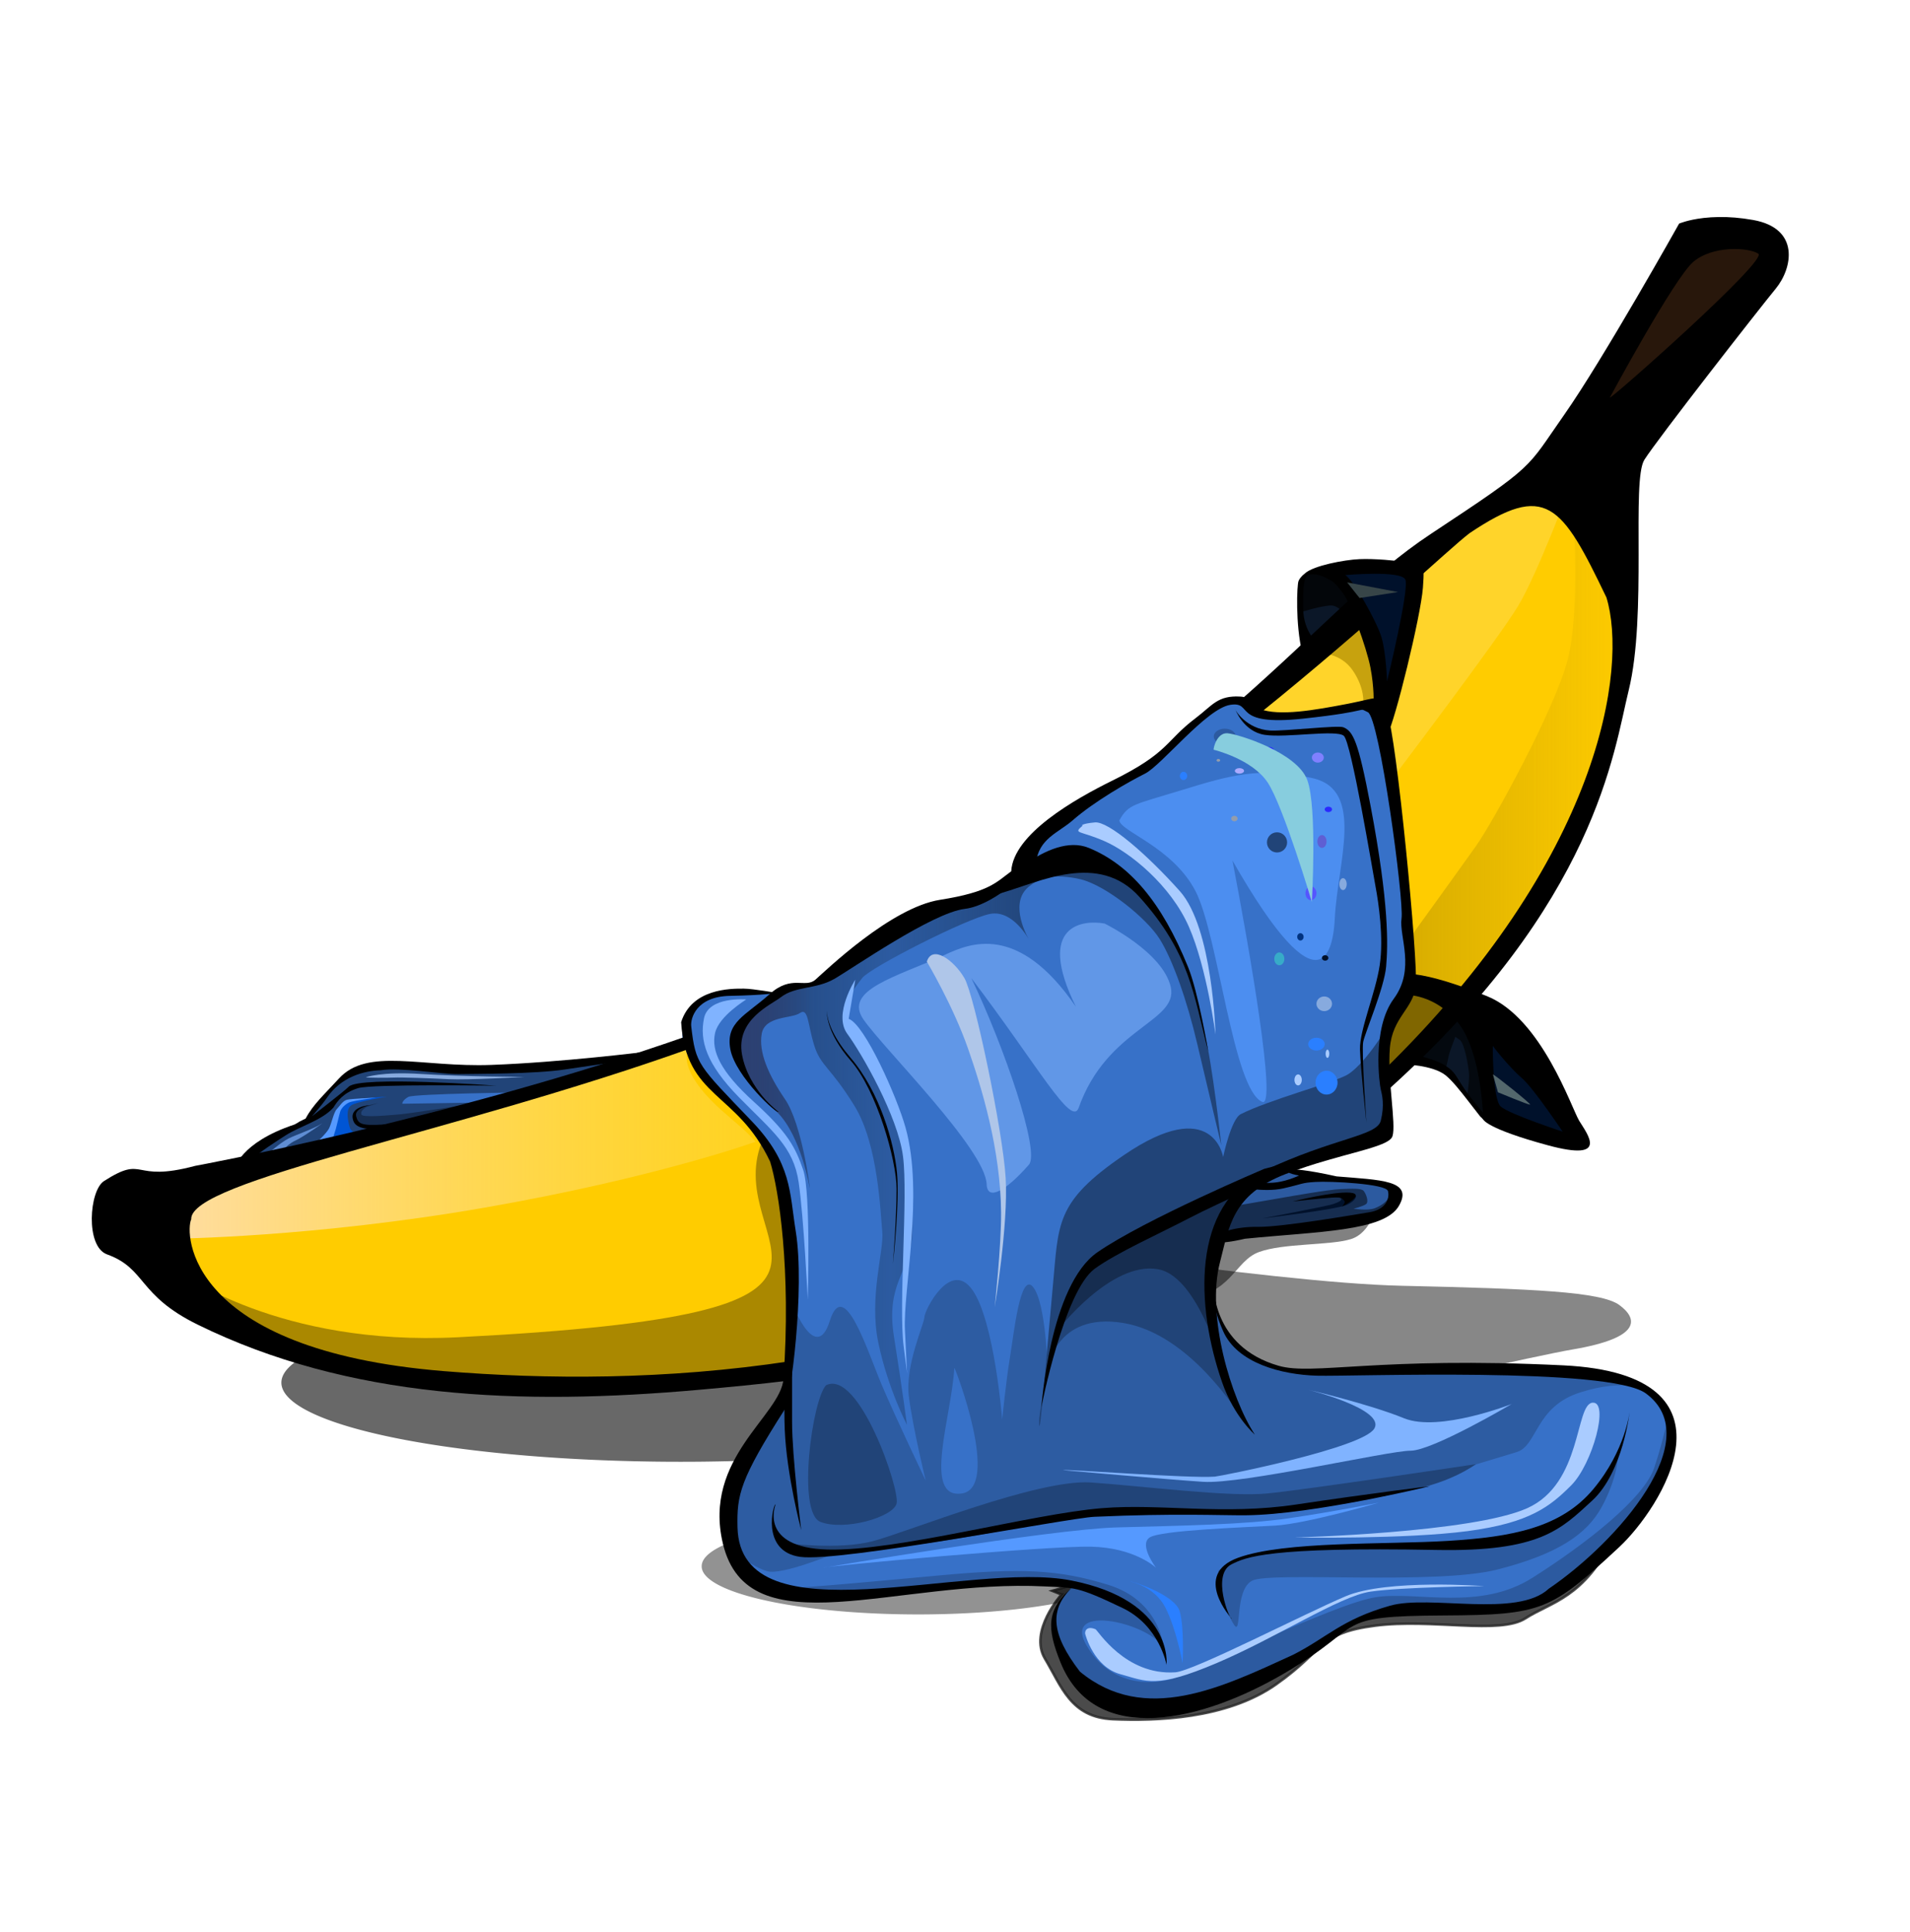 <?xml version="1.0" encoding="UTF-8" standalone="no"?>
<!-- Created with Inkscape (http://www.inkscape.org/) -->

<svg
   xmlns:dc="http://purl.org/dc/elements/1.1/"
   xmlns:cc="http://creativecommons.org/ns#"
   xmlns:rdf="http://www.w3.org/1999/02/22-rdf-syntax-ns#"
   xmlns:svg="http://www.w3.org/2000/svg"
   xmlns="http://www.w3.org/2000/svg"
   xmlns:xlink="http://www.w3.org/1999/xlink"
   xmlns:sodipodi="http://sodipodi.sourceforge.net/DTD/sodipodi-0.dtd"
   xmlns:inkscape="http://www.inkscape.org/namespaces/inkscape"
   width="744.09"
   height="752.36"
   id="svg4333"
   version="1.1"
   inkscape:version="0.47pre4 r22446"
   sodipodi:docname="frock.svg">
  <defs
     id="defs4335">
    <linearGradient
       id="linearGradient5354">
      <stop
         style="stop-color:#210000;stop-opacity:0.421;"
         offset="0"
         id="stop5356" />
      <stop
         id="stop5364"
         offset="0.25"
         style="stop-color:#214478;stop-opacity:0.749;" />
      <stop
         id="stop5362"
         offset="0.5"
         style="stop-color:#214478;stop-opacity:0.498;" />
      <stop
         style="stop-color:#214478;stop-opacity:1;"
         offset="1"
         id="stop5358" />
    </linearGradient>
    <linearGradient
       inkscape:collect="always"
       id="linearGradient5054">
      <stop
         style="stop-color:#d4aa00;stop-opacity:1;"
         offset="0"
         id="stop5056" />
      <stop
         style="stop-color:#d4aa00;stop-opacity:0;"
         offset="1"
         id="stop5058" />
    </linearGradient>
    <linearGradient
       id="linearGradient5032">
      <stop
         style="stop-color:#ffdda3;stop-opacity:1;"
         offset="0"
         id="stop5034" />
      <stop
         style="stop-color:#ffdd55;stop-opacity:0.386;"
         offset="1"
         id="stop5036" />
    </linearGradient>
    <linearGradient
       id="linearGradient5024">
      <stop
         style="stop-color:#000000;stop-opacity:0;"
         offset="0"
         id="stop5026" />
      <stop
         style="stop-color:#000000;stop-opacity:1;"
         offset="1"
         id="stop5028" />
    </linearGradient>
    <inkscape:perspective
       sodipodi:type="inkscape:persp3d"
       inkscape:vp_x="0 : 526.18109 : 1"
       inkscape:vp_y="0 : 1000 : 0"
       inkscape:vp_z="744.09448 : 526.18109 : 1"
       inkscape:persp3d-origin="372.04724 : 350.78739 : 1"
       id="perspective4341" />
    <linearGradient
       inkscape:collect="always"
       xlink:href="#linearGradient5032"
       id="linearGradient5038"
       x1="73.741"
       y1="707.143"
       x2="305.571"
       y2="707.143"
       gradientUnits="userSpaceOnUse"
       gradientTransform="translate(-8.571,37.143)" />
    <linearGradient
       inkscape:collect="always"
       xlink:href="#linearGradient5054"
       id="linearGradient5060"
       x1="547.878"
       y1="574.148"
       x2="643.571"
       y2="574.148"
       gradientUnits="userSpaceOnUse"
       gradientTransform="translate(-8.571,37.143)" />
    <filter
       inkscape:collect="always"
       id="filter5232"
       x="-0.225"
       width="1.45"
       y="-1.024"
       height="3.049"
       color-interpolation-filters="sRGB">
      <feGaussianBlur
         inkscape:collect="always"
         stdDeviation="22.102"
         id="feGaussianBlur5234" />
    </filter>
    <filter
       inkscape:collect="always"
       id="filter5248"
       x="-0.067"
       width="1.134"
       y="-0.24"
       height="1.48"
       color-interpolation-filters="sRGB">
      <feGaussianBlur
         inkscape:collect="always"
         stdDeviation="4.138"
         id="feGaussianBlur5250" />
    </filter>
    <filter
       inkscape:collect="always"
       id="filter5256"
       x="-0.06"
       width="1.121"
       y="-0.131"
       height="1.262"
       color-interpolation-filters="sRGB">
      <feGaussianBlur
         inkscape:collect="always"
         stdDeviation="5.657"
         id="feGaussianBlur5258" />
    </filter>
    <filter
       inkscape:collect="always"
       id="filter5260"
       x="-0.054"
       width="1.108"
       y="-0.243"
       height="1.486"
       color-interpolation-filters="sRGB">
      <feGaussianBlur
         inkscape:collect="always"
         stdDeviation="3.781"
         id="feGaussianBlur5262" />
    </filter>
    <filter
       inkscape:collect="always"
       id="filter5272"
       x="-0.053"
       width="1.106"
       y="-0.266"
       height="1.533"
       color-interpolation-filters="sRGB">
      <feGaussianBlur
         inkscape:collect="always"
         stdDeviation="6.839"
         id="feGaussianBlur5274" />
    </filter>
    <linearGradient
       inkscape:collect="always"
       xlink:href="#linearGradient5354"
       id="linearGradient5360"
       x1="295.217"
       y1="723.008"
       x2="414.959"
       y2="723.008"
       gradientUnits="userSpaceOnUse"
       gradientTransform="translate(-8.571,37.143)" />
  </defs>
  <sodipodi:namedview
     id="base"
     pagecolor="#ffffff"
     bordercolor="#666666"
     borderopacity="1.0"
     inkscape:pageopacity="0.0"
     inkscape:pageshadow="2"
     inkscape:zoom="0.7"
     inkscape:cx="584.53153"
     inkscape:cy="324.90433"
     inkscape:document-units="px"
     inkscape:current-layer="layer1"
     showgrid="false"
     inkscape:window-width="1203"
     inkscape:window-height="736"
     inkscape:window-x="5"
     inkscape:window-y="17"
     inkscape:window-maximized="0"
     showguides="true"
     inkscape:guide-bbox="true" />
  <g
     inkscape:groupmode="layer"
     id="layer4"
     inkscape:label="Shadow"
     transform="translate(0,-300.002)"
     style="display:inline">
    <path
       sodipodi:type="arc"
       style="opacity:0.766;fill:#000000;fill-opacity:1;stroke:none;filter:url(#filter5272)"
       id="path5118"
       sodipodi:cx="266.68027"
       sodipodi:cy="806.39001"
       sodipodi:rx="155.56349"
       sodipodi:ry="30.809652"
       d="m 422.244,806.39 a 155.563,30.81 0 1 1 -311.127,0 155.563,30.81 0 1 1 311.127,0 z"
       transform="translate(-1.5,32.092)" />
    <path
       sodipodi:type="arc"
       style="opacity:0.654;fill:#000000;fill-opacity:1;stroke:none;filter:url(#filter5260)"
       id="path5122"
       sodipodi:cx="376.28183"
       sodipodi:cy="873.06012"
       sodipodi:rx="84.34774"
       sodipodi:ry="18.687822"
       d="m 460.63,873.06 a 84.348,18.688 0 1 1 -168.695,0 84.348,18.688 0 1 1 168.695,0 z"
       transform="translate(-18.571,36.934)" />
    <path
       style="opacity:0.687;fill:#000000;stroke:none;filter:url(#filter5232)"
       d="m 413.152,723.295 c 0,0 122.228,34.102 173.746,36.123 51.518,2.02 77.782,4.041 84.853,13.132 7.071,9.091 9.091,22.223 -18.183,30.305 -27.274,8.081 -229.305,91.184 -229.305,91.184 L 413.152,723.295 z"
       id="path5222"
       transform="matrix(1,0,0,0.571,-40.896,367.122)"
       sodipodi:nodetypes="cssscc" />
    <path
       style="opacity:0.836;fill:#000000;stroke:#000000;stroke-width:1px;stroke-linecap:butt;stroke-linejoin:miter;stroke-opacity:1;filter:url(#filter5256)"
       d="m 413.536,920.984 c 0,0 -12.857,14.286 -6.429,25 6.429,10.714 10,22.857 26.429,23.571 16.429,0.714 44.286,0 63.571,-13.571 19.286,-13.571 16.429,-20 38.571,-22.857 22.143,-2.857 48.571,3.571 58.571,-2.857 10,-6.429 22.857,-7.857 34.286,-31.429 11.429,-23.571 -32.857,-32.857 -32.857,-32.857 l -185.714,53.571 3.571,1.429 z"
       id="path5236" />
    <path
       style="opacity:0.701;fill:#000000;stroke:none;filter:url(#filter5248)"
       d="m 387.898,810.356 c 0,0 54.548,-3.03 73.236,-4.546 18.688,-1.515 19.698,-14.647 29.294,-18.183 9.596,-3.536 27.779,-2.525 35.86,-5.051 8.081,-2.525 10.102,-13.637 10.102,-13.637 l -108.086,10.102 -40.406,31.315 z"
       id="path5246" />
  </g>
  <g
     inkscape:groupmode="layer"
     id="layer2"
     inkscape:label="colour"
     transform="translate(0,-300.002)">
    <path
       style="fill:#ffcc00;stroke:none"
       d="m 488.929,575.337 56.063,-52.023 35.86,-24.244 25.759,-9.596 23.234,10.607 4.041,40.911 -6.566,40.911 -14.647,44.952 -44.447,65.155 -28.789,29.294 1.01,-17.678 10.102,-21.213 -4.546,-44.952 -4.041,-42.426 -6.566,-21.213 -24.244,4.041 -16.162,1.01 -6.061,-3.536 z"
       id="path4999" />
    <path
       style="fill:#ffcc00;stroke:none"
       d="m 267.857,705.219 c 0,0 -102.857,35 -125,40.714 -22.143,5.714 -82.143,15 -84.286,23.571 -2.143,8.571 15.714,33.571 15.714,33.571 0,0 29.286,34.286 117.143,36.429 87.857,2.143 115.714,-5 115.714,-5 l 1.429,-35.714 -4.286,-42.143 -11.429,-20 -13.03,-11.555 -10.354,-11.869 -1.616,-8.004 z"
       id="path5001" />
    <path
       style="fill:#0b1728;stroke:none"
       d="m 509.132,552.104 c -0.253,-1.515 -2.399,-14.773 -2.399,-14.773 l 0.505,-11.996 2.778,-2.399 6.945,-0.631 c 0,0 5.556,4.167 5.808,4.672 0.253,0.505 7.829,13.385 7.829,13.385 l -21.466,11.743 z"
       id="path5014" />
    <path
       style="opacity:0.752;fill:#000000;stroke:none"
       d="m 506.228,536.573 0.505,-10.48 2.525,-2.904 7.955,-1.01 4.293,4.293 5.051,9.091 -1.515,5.43 c 0,0 -2.904,-5.177 -6.44,-5.177 -3.536,0 -11.617,2.525 -11.617,2.525 l -0.758,-1.768 z"
       id="path5016" />
    <path
       style="fill:#0b1728;stroke:none"
       d="m 565.165,695.546 -15.91,16.92 13.781,4.897 6.786,7.679 6.964,8.571 2.143,1.25 0.536,-16.786 -6.607,-21.607 L 565,696.291 c 0,0 0,0.536 0.165,-0.745 z"
       id="path5018" />
    <path
       style="opacity:0.621;fill:#000000;stroke:none"
       d="m 565.536,719.326 -15.268,-8.036 19.375,-16.696 6.696,16.696 2.857,23.571 -2.411,0.179 -5.268,-7.5 c 0,0 0.804,-5.714 0.804,-8.571 0,-2.857 -1.786,-12.679 -3.571,-13.929 -1.786,-1.25 -1.786,-1.25 -1.786,-1.25 0,0 -2.5,6.429 -2.679,7.768 -0.179,1.339 -1.25,5.446 -1.25,5.446 l 2.5,2.321 z"
       id="path5020" />
    <path
       style="fill:url(#linearGradient5038);fill-opacity:1;stroke:none"
       d="m 65.17,770.802 51.518,-20.708 61.619,-16.668 89.904,-27.274 -0.631,4.041 c -1.256,8.04 8.651,17.873 13.385,22.097 7.031,6.274 9.303,7.662 13.385,12.374 0,0 -38.765,14.016 -105.435,25.633 -66.67,11.617 -121.218,12.122 -121.218,12.122 l -2.525,-11.617 z"
       id="path5022"
       sodipodi:nodetypes="ccccsscscc" />
    <path
       style="fill:#ffd42a;stroke:none"
       d="m 541.972,603.82 c 0,0 41.911,-55.252 49.487,-67.879 7.576,-12.627 20.203,-46.467 20.203,-46.467 l -31.82,4.041 -30.81,24.749 -63.685,56.823 c 27.15,16.238 55.51,-23.723 56.625,28.733 z"
       id="path5040"
       sodipodi:nodetypes="csccccc" />
    <path
       style="opacity:0.654;fill:#aa8800;stroke:none"
       d="m 514.183,554.377 c 0,0 8.081,-0.253 12.879,6.819 4.798,7.071 4.041,12.879 4.041,12.879 l 7.829,3.283 -3.283,-17.678 -3.788,-15.657 -4.798,-3.03 -12.879,13.385 z"
       id="path5042" />
    <path
       style="fill:url(#linearGradient5060);fill-opacity:1;stroke:none"
       d="m 612.857,499.505 c 0,0 2.857,38.214 -2.143,57.5 -5,19.286 -29.256,63.458 -35.714,72.5 -14.286,20 -25.714,35.714 -25.714,35.714 1.045,19.974 -13.238,39.848 -9.286,57.857 l 35.714,-40.714 37.143,-56.429 18.571,-55.714 L 635,523.791 612.857,499.505 z"
       id="path5044"
       sodipodi:nodetypes="cssccccccc" />
    <path
       style="fill:#806600;stroke:none"
       d="m 538.143,720.799 2.778,-22.476 8.839,-16.162 18.435,8.334 -30.052,30.305 z"
       id="path5062" />
    <path
       style="fill:#aa8800;fill-opacity:1;stroke:none"
       d="m 70.22,795.551 c 0,0 38.41,28.795 108.086,25.254 182.329,-9.266 101.936,-34.258 118.524,-76.203 7.699,13.581 12.431,53.166 10.776,91.355 L 232.855,841.008 146.992,834.947 97.617,821.988 70.22,795.551 z"
       id="path5064"
       sodipodi:nodetypes="cscccccc" />
    <path
       style="fill:#214478;stroke:none"
       d="m 94.643,752.719 8.929,-9.286 17.5,-7.857 -0.357,-1.429 8.036,-10 7.857,-6.429 13.571,-2.857 21.429,1.25 c 0,0 10.179,0.893 26.786,-0.357 16.607,-1.25 47.5,-3.214 47.5,-3.214 l -37.143,13.214 -85.893,22.321 -28.214,4.643 z"
       id="path5086" />
    <path
       style="fill:#0055d4;stroke:none"
       d="m 124.39,745.422 c 0.505,0 19.572,-3.283 19.572,-3.283 0,0 -6.819,0.126 -7.702,-3.03 -0.884,-3.157 -1.515,-7.071 0.505,-8.586 2.02,-1.515 13.89,-3.409 13.89,-3.409 0,0 -11.617,0.505 -15.026,1.894 -3.409,1.389 -5.177,5.935 -5.808,8.207 -0.631,2.273 -5.303,7.955 -5.43,8.207 z"
       id="path5088" />
    <path
       style="fill:#5f8dd3;stroke:none"
       d="m 104.187,749.462 c 0,0 5.177,-4.546 8.207,-6.061 3.03,-1.515 10.102,-3.914 12.753,-5.682 2.652,-1.768 -6.819,5.051 -10.228,6.566 -3.409,1.515 -7.197,6.313 -7.197,6.313 l -3.536,-1.136 z"
       id="path5090" />
    <path
       style="fill:#5599ff;stroke:none"
       d="m 123.569,744.727 c 0,0 3.662,-3.409 4.609,-5.24 0.947,-1.831 1.831,-6.25 2.967,-7.45 1.136,-1.2 2.336,-3.283 3.977,-3.725 1.641,-0.442 11.364,-0.821 11.364,-0.821 0,0 -9.028,1.2 -10.417,1.831 -1.389,0.631 -3.094,2.147 -3.536,3.599 -0.442,1.452 -1.326,5.493 -1.705,6.755 -0.379,1.263 -1.389,4.419 -1.389,4.419 l -5.872,0.631 z"
       id="path5092" />
    <path
       style="fill:#87aade;stroke:none"
       d="m 142.573,719.537 c 0,0 5.935,-2.273 21.592,-1.263 15.657,1.01 40.154,1.136 40.154,1.136 0,0 -22.223,1.263 -29.547,0.884 -7.324,-0.379 -18.562,-0.758 -21.213,-0.631 -2.652,0.126 -11.112,0.126 -10.985,-0.126 z"
       id="path5094" />
    <path
       style="fill:#162d50;stroke:none"
       d="m 150.023,739.108 c -0.379,0 -7.576,0.253 -9.47,-0.947 -1.894,-1.2 -2.462,-1.705 -2.336,-3.157 0.126,-1.452 0.505,-2.462 0.505,-2.462 l 3.03,-1.641 c 0,0 3.788,-0.884 5.303,-1.263 1.515,-0.379 -4.041,1.263 -4.609,1.705 -0.568,0.442 -2.147,1.389 -1.641,2.715 0.505,1.326 10.796,0.253 14.9,-0.063 4.104,-0.316 28.916,-4.23 28.916,-4.23 l -28.6,9.723 -6.313,-0.253 0.316,-0.126 z"
       id="path5096" />
    <path
       style="fill:#3771c8;stroke:none"
       d="m 156.786,729.862 34.821,-0.536 13.75,-3.929 c 0,0 -43.929,0.536 -46.25,1.786 -2.321,1.25 -2.5,2.679 -2.321,2.679 z"
       id="path5098" />
    <path
       style="fill:#2c5aa0;stroke:none"
       d="m 478.515,758.897 0.758,22.602 49.75,-7.829 12.374,-2.778 2.02,-4.924 -0.126,-3.788 -5.682,-2.02 -18.688,-1.263 -11.238,-2.652 -29.168,2.652 z"
       id="path5100"
       sodipodi:nodetypes="cccccccccc" />
    <path
       style="fill:#162d50;stroke:none"
       d="m 541.25,761.647 c 0,0 -0.004,2.335 -0.183,4.121 -0.179,1.786 -2.683,3.728 -5.54,4.799 -2.857,1.071 -8.214,0.174 -8.214,0.174 0,0 3.594,-0.888 4.844,-1.781 1.25,-0.893 -0.013,-4.085 -0.906,-5.156 -0.893,-1.071 -4.295,-0.897 -8.938,-0.719 -4.643,0.179 -20.719,3.031 -20.719,3.031 l -33.531,5.781 c 1.081,1.43 0.74,3.252 0.74,5.25 0,2.09 0.276,3.981 -0.896,5.438 l 36.562,-3.781 c 0,0 26.79,-4.129 34.469,-6.094 7.679,-1.964 3.375,-2.125 4.625,-5.875 1.25,-3.75 -2.312,-5.188 -2.312,-5.188 z m -87.199,12.943 -25.114,4.026 -1.094,9.469 26.812,-4.125 2.906,-0.312 c 0.629,-1.893 -1.012,-4.486 -2.906,-6.5 -0.741,-0.788 -0.951,-1.611 -0.605,-2.557 z"
       id="path5102"
       sodipodi:nodetypes="csscsssccsccssccccccsc" />
    <path
       style="fill:#00112b;stroke:none"
       d="m 528.304,765.666 c 0,0 0.268,1.786 -3.571,3.571 -3.839,1.786 -32.857,5.268 -32.857,5.268 0,0 25.536,-4.821 27.679,-5.625 2.143,-0.804 3.125,-1.25 2.946,-1.964 -0.179,-0.714 -2.5,-1.786 -2.5,-1.786 l 8.304,0.536 z"
       id="path5107" />
    <path
       style="fill:#87aade;stroke:none"
       d="m 464.878,744.881 c 0,0 11.112,0.758 17.299,2.652 6.187,1.894 15.026,5.682 15.657,7.576 0.631,1.894 -4.167,-0.884 -8.839,-1.389 -4.672,-0.505 -19.193,-2.525 -19.193,-2.525 l -4.925,-6.313 z"
       id="path5111" />
    <path
       style="fill:#939dac;stroke:none"
       d="m 429.464,791.469 c 0,0 29.821,-6.25 32.143,-5.357 2.321,0.893 1.964,2.679 1.964,2.679 0,0 -0.714,-2.5 -6.071,-1.071 -5.357,1.429 -27.679,5.179 -27.679,5.179 l -0.357,-1.429 z"
       id="path5113" />
    <path
       style="fill:#3771c8;stroke:none"
       d="m 481.429,571.291 7.857,6.071 8.571,0.714 20.714,-1.429 18.571,-2.857 4.286,25.357 3.929,30.714 4.643,50.357 -8.214,17.143 -3.214,12.5 2.143,16.786 -1.786,15 -44.643,15.714 -15.357,10.714 -6.071,21.071 -0.714,18.929 2.517,3.763 3.03,7.071 5.682,6.566 7.071,4.798 8.713,2.652 c 0,0 37.754,4.167 69.448,-0.253 31.694,-4.419 67.933,6.44 67.933,6.44 0,0 18.183,7.576 15.279,22.097 -2.904,14.521 -14.9,34.219 -22.476,40.027 -7.576,5.808 -17.046,17.425 -27.527,21.339 -10.48,3.914 -41.795,4.925 -41.795,4.925 0,0 -20.456,-3.409 -35.86,5.808 -15.405,9.218 -19.193,15.152 -36.744,21.971 -17.551,6.819 -35.229,13.385 -50.76,8.46 -15.531,-4.924 -27.274,-24.117 -26.517,-31.694 0.758,-7.576 3.613,-9.328 3.613,-9.328 0,0 3.304,-4.196 4.196,-4.688 0.893,-0.491 -12.355,-2.273 -12.355,-2.273 0,0 -80.307,5.556 -91.924,5.556 -11.617,0 -40.406,-11.617 -25.001,-47.225 15.405,-35.608 17.93,-29.547 17.93,-29.547 l 1.768,-30.052 -2.02,-44.194 c 0,0 -1.937,-22.176 -29.547,-48.235 -22.476,-21.213 -7.829,-37.881 19.951,-35.355 15.092,1.372 11.617,-3.03 11.617,-3.03 l 10.354,-0.758 38.891,-27.022 22.981,-6.566 20.708,-10.102 1.768,-11.364 25.506,-18.94 24.496,-14.9 17.173,-16.668 11.188,-6.067 z"
       id="path5115"
       sodipodi:nodetypes="cccccccccccccccccccccscssscsssscscsscccsscccccccccc" />
    <path
       style="opacity:0.724;fill:#5599ff;stroke:none"
       d="m 436.071,619.505 c 0.357,4.286 20.714,10.357 29.643,27.5 8.929,17.143 14.643,77.5 26.071,82.143 5.714,2.321 -5,-59.375 -11.652,-94.018 35.491,62.143 39.33,33.482 39.866,22.589 1.071,-21.786 11.786,-50 -8.571,-54.643 -20.357,-4.643 -32.5,-1.071 -51.071,4.643 -18.571,5.714 -20.714,5.357 -24.286,11.786 z"
       id="path5332"
       sodipodi:nodetypes="csscsssc" />
    <path
       style="fill:#214478;stroke:none"
       d="m 540.432,399.312 -1.01,16.162 1.01,24.749 -45.962,17.173 -17.678,7.071 -44.952,23.739 -10.902,6.566 -8.29,21.718 c 0,0 -8.081,30.557 -7.829,37.881 0.253,7.324 2.974,-28.372 5.303,-53.033 2.349,-24.871 0.725,-33.09 27.779,-51.518 34.731,-23.657 38.6,0.786 38.6,0.786 0,0 3.097,-14.798 6.857,-16.696 10.98,-5.542 34.85,-11.869 41.164,-15.152 6.313,-3.283 16.162,-18.435 15.91,-19.445 z"
       id="path5370"
       transform="translate(0,300.002)"
       sodipodi:nodetypes="ccccccccssscssc" />
    <path
       sodipodi:type="arc"
       style="fill:#aaaaff;fill-opacity:1;stroke:none"
       id="path5284"
       sodipodi:cx="507.14285"
       sodipodi:cy="567.36218"
       sodipodi:rx="3.5714285"
       sodipodi:ry="4.2857141"
       d="m 510.714,567.362 c 0,2.367 -1.599,4.286 -3.571,4.286 -1.972,0 -3.571,-1.919 -3.571,-4.286 0,-2.367 1.599,-4.286 3.571,-4.286 1.972,0 3.571,1.919 3.571,4.286 z"
       transform="translate(-8.571,37.143)" />
    <path
       sodipodi:type="arc"
       style="fill:#2a2aff;fill-opacity:1;stroke:none"
       id="path5286"
       sodipodi:cx="526.07141"
       sodipodi:cy="578.07648"
       sodipodi:rx="1.4285715"
       sodipodi:ry="1.0714285"
       d="m 527.5,578.076 c 0,0.592 -0.64,1.071 -1.429,1.071 -0.789,0 -1.429,-0.48 -1.429,-1.071 0,-0.592 0.64,-1.071 1.429,-1.071 0.789,0 1.429,0.48 1.429,1.071 z"
       transform="translate(-8.571,37.143)" />
    <path
       sodipodi:type="arc"
       style="fill:#939dac;fill-opacity:1;stroke:none"
       id="path5288"
       sodipodi:cx="483.21429"
       sodipodi:cy="558.9693"
       sodipodi:rx="0.71428573"
       sodipodi:ry="0.53571427"
       d="m 483.929,558.969 c 0,0.296 -0.32,0.536 -0.714,0.536 -0.394,0 -0.714,-0.24 -0.714,-0.536 0,-0.296 0.32,-0.536 0.714,-0.536 0.394,0 0.714,0.24 0.714,0.536 z"
       transform="translate(-8.571,37.143)" />
    <path
       sodipodi:type="arc"
       style="fill:#2a2aff;fill-opacity:1;stroke:none"
       id="path5290"
       sodipodi:cx="503.21429"
       sodipodi:cy="555.39789"
       sodipodi:rx="1.7857143"
       sodipodi:ry="1.6071428"
       d="m 505,555.398 c 0,0.888 -0.799,1.607 -1.786,1.607 -0.986,0 -1.786,-0.72 -1.786,-1.607 0,-0.888 0.799,-1.607 1.786,-1.607 0.986,0 1.786,0.72 1.786,1.607 z"
       transform="translate(-8.571,37.143)" />
    <path
       sodipodi:type="arc"
       style="fill:#8080ff;fill-opacity:1;stroke:none"
       id="path5292"
       sodipodi:cx="521.96429"
       sodipodi:cy="557.89789"
       sodipodi:rx="2.3214285"
       sodipodi:ry="1.9642857"
       d="m 524.286,557.898 c 0,1.085 -1.039,1.964 -2.321,1.964 -1.282,0 -2.321,-0.879 -2.321,-1.964 0,-1.085 1.039,-1.964 2.321,-1.964 1.282,0 2.321,0.879 2.321,1.964 z"
       transform="translate(-8.571,37.143)" />
    <path
       sodipodi:type="arc"
       style="fill:#2a7fff;fill-opacity:1;stroke:none"
       id="path5294"
       sodipodi:cx="469.64285"
       sodipodi:cy="565.04077"
       sodipodi:rx="1.4285715"
       sodipodi:ry="1.6071428"
       d="m 471.071,565.041 c 0,0.888 -0.64,1.607 -1.429,1.607 -0.789,0 -1.429,-0.72 -1.429,-1.607 0,-0.888 0.64,-1.607 1.429,-1.607 0.789,0 1.429,0.72 1.429,1.607 z"
       transform="translate(-8.571,37.143)" />
    <path
       sodipodi:type="arc"
       style="fill:#aaaaff;fill-opacity:1;stroke:none"
       id="path5296"
       sodipodi:cx="491.42856"
       sodipodi:cy="563.07648"
       sodipodi:rx="1.7857143"
       sodipodi:ry="1.0714285"
       d="m 493.214,563.076 c 0,0.592 -0.799,1.071 -1.786,1.071 -0.986,0 -1.786,-0.48 -1.786,-1.071 0,-0.592 0.799,-1.071 1.786,-1.071 0.986,0 1.786,0.48 1.786,1.071 z"
       transform="translate(-8.571,37.143)" />
    <path
       sodipodi:type="arc"
       style="fill:#53536c;fill-opacity:1;stroke:none"
       id="path5298"
       sodipodi:cx="516.25"
       sodipodi:cy="565.2193"
       sodipodi:rx="0.89285713"
       sodipodi:ry="0.35714287"
       d="m 517.143,565.219 c 0,0.197 -0.4,0.357 -0.893,0.357 -0.493,0 -0.893,-0.16 -0.893,-0.357 0,-0.197 0.4,-0.357 0.893,-0.357 0.493,0 0.893,0.16 0.893,0.357 z"
       transform="translate(-8.571,37.143)" />
    <path
       sodipodi:type="arc"
       style="fill:#87aade;fill-opacity:1;stroke:none"
       id="path5300"
       sodipodi:cx="531.78571"
       sodipodi:cy="607.18359"
       sodipodi:rx="1.4285715"
       sodipodi:ry="2.3214285"
       d="m 533.214,607.184 c 0,1.282 -0.64,2.321 -1.429,2.321 -0.789,0 -1.429,-1.039 -1.429,-2.321 0,-1.282 0.64,-2.321 1.429,-2.321 0.789,0 1.429,1.039 1.429,2.321 z"
       transform="translate(-8.571,37.143)" />
    <path
       sodipodi:type="arc"
       style="fill:#214478;fill-opacity:1;stroke:none"
       id="path5302"
       sodipodi:cx="506.07144"
       sodipodi:cy="590.93359"
       sodipodi:rx="3.9285715"
       sodipodi:ry="3.9285715"
       d="m 510,590.934 c 0,2.17 -1.759,3.929 -3.929,3.929 -2.17,0 -3.929,-1.759 -3.929,-3.929 0,-2.17 1.759,-3.929 3.929,-3.929 2.17,0 3.929,1.759 3.929,3.929 z"
       transform="translate(-8.571,37.143)" />
    <path
       sodipodi:type="arc"
       style="fill:#2c5aa0;fill-opacity:1;stroke:none"
       id="path5304"
       sodipodi:cx="485.71429"
       sodipodi:cy="549.68359"
       sodipodi:rx="4.2857141"
       sodipodi:ry="3.0357144"
       d="m 490,549.684 c 0,1.677 -1.919,3.036 -4.286,3.036 -2.367,0 -4.286,-1.359 -4.286,-3.036 0,-1.677 1.919,-3.036 4.286,-3.036 2.367,0 4.286,1.359 4.286,3.036 z"
       transform="translate(-8.571,37.143)" />
    <path
       sodipodi:type="arc"
       style="fill:#5f5fd3;fill-opacity:1;stroke:none"
       id="path5306"
       sodipodi:cx="523.57141"
       sodipodi:cy="590.57648"
       sodipodi:rx="1.7857143"
       sodipodi:ry="2.5"
       d="m 525.357,590.576 c 0,1.381 -0.799,2.5 -1.786,2.5 -0.986,0 -1.786,-1.119 -1.786,-2.5 0,-1.381 0.799,-2.5 1.786,-2.5 0.986,0 1.786,1.119 1.786,2.5 z"
       transform="translate(-8.571,37.143)" />
    <path
       sodipodi:type="arc"
       style="fill:#0066ff;fill-opacity:1;stroke:none"
       id="path5308"
       sodipodi:cx="508.75"
       sodipodi:cy="571.4693"
       sodipodi:rx="3.0357144"
       sodipodi:ry="3.0357144"
       d="m 511.786,571.469 c 0,1.677 -1.359,3.036 -3.036,3.036 -1.677,0 -3.036,-1.359 -3.036,-3.036 0,-1.677 1.359,-3.036 3.036,-3.036 1.677,0 3.036,1.359 3.036,3.036 z"
       transform="translate(-8.571,37.143)" />
    <path
       sodipodi:type="arc"
       style="fill:#2a7fff;fill-opacity:1;stroke:none"
       id="path5310"
       sodipodi:cx="525.35712"
       sodipodi:cy="684.50507"
       sodipodi:rx="4.2857141"
       sodipodi:ry="4.6428571"
       d="m 529.643,684.505 c 0,2.564 -1.919,4.643 -4.286,4.643 -2.367,0 -4.286,-2.079 -4.286,-4.643 0,-2.564 1.919,-4.643 4.286,-4.643 2.367,0 4.286,2.079 4.286,4.643 z"
       transform="translate(-8.571,37.143)" />
    <path
       sodipodi:type="arc"
       style="fill:#87aade;fill-opacity:1;stroke:none"
       id="path5312"
       sodipodi:cx="524.46429"
       sodipodi:cy="653.79077"
       sodipodi:rx="3.0357144"
       sodipodi:ry="2.8571429"
       d="m 527.5,653.791 c 0,1.578 -1.359,2.857 -3.036,2.857 -1.677,0 -3.036,-1.279 -3.036,-2.857 0,-1.578 1.359,-2.857 3.036,-2.857 1.677,0 3.036,1.279 3.036,2.857 z"
       transform="translate(-8.571,37.143)" />
    <path
       sodipodi:type="arc"
       style="fill:#00112b;fill-opacity:1;stroke:none"
       id="path5314"
       sodipodi:cx="524.82141"
       sodipodi:cy="635.93359"
       sodipodi:rx="1.25"
       sodipodi:ry="1.0714285"
       d="m 526.071,635.934 c 0,0.592 -0.56,1.071 -1.25,1.071 -0.69,0 -1.25,-0.48 -1.25,-1.071 0,-0.592 0.56,-1.071 1.25,-1.071 0.69,0 1.25,0.48 1.25,1.071 z"
       transform="translate(-8.571,37.143)" />
    <path
       sodipodi:type="arc"
       style="fill:#003380;fill-opacity:1;stroke:none"
       id="path5316"
       sodipodi:cx="515.17859"
       sodipodi:cy="627.7193"
       sodipodi:rx="1.25"
       sodipodi:ry="1.4285715"
       d="m 516.429,627.719 c 0,0.789 -0.56,1.429 -1.25,1.429 -0.69,0 -1.25,-0.64 -1.25,-1.429 0,-0.789 0.56,-1.429 1.25,-1.429 0.69,0 1.25,0.64 1.25,1.429 z"
       transform="translate(-8.571,37.143)" />
    <path
       sodipodi:type="arc"
       style="fill:#214478;fill-opacity:1;stroke:none"
       id="path5318"
       sodipodi:cx="513.39288"
       sodipodi:cy="698.43359"
       sodipodi:rx="6.25"
       sodipodi:ry="5.7142859"
       d="m 519.643,698.434 c 0,3.156 -2.798,5.714 -6.25,5.714 -3.452,0 -6.25,-2.558 -6.25,-5.714 0,-3.156 2.798,-5.714 6.25,-5.714 3.452,0 6.25,2.558 6.25,5.714 z"
       transform="translate(-8.571,37.143)" />
    <path
       sodipodi:type="arc"
       style="fill:#2a7fff;fill-opacity:1;stroke:none"
       id="path5320"
       sodipodi:cx="521.42859"
       sodipodi:cy="669.50507"
       sodipodi:rx="3.2142856"
       sodipodi:ry="2.5"
       d="m 524.643,669.505 c 0,1.381 -1.439,2.5 -3.214,2.5 -1.775,0 -3.214,-1.119 -3.214,-2.5 0,-1.381 1.439,-2.5 3.214,-2.5 1.775,0 3.214,1.119 3.214,2.5 z"
       transform="translate(-8.571,37.143)" />
    <path
       sodipodi:type="arc"
       style="fill:#37abc8;fill-opacity:1;stroke:none"
       id="path5322"
       sodipodi:cx="506.96429"
       sodipodi:cy="636.29077"
       sodipodi:rx="1.9642857"
       sodipodi:ry="2.5"
       d="m 508.929,636.291 c 0,1.381 -0.879,2.5 -1.964,2.5 -1.085,0 -1.964,-1.119 -1.964,-2.5 0,-1.381 0.879,-2.5 1.964,-2.5 1.085,0 1.964,1.119 1.964,2.5 z"
       transform="translate(-8.571,37.143)" />
    <path
       sodipodi:type="arc"
       style="fill:#5555ff;fill-opacity:1;stroke:none"
       id="path5324"
       sodipodi:cx="519.28571"
       sodipodi:cy="610.75507"
       sodipodi:rx="2.1428571"
       sodipodi:ry="2.6785715"
       d="m 521.429,610.755 c 0,1.479 -0.959,2.679 -2.143,2.679 -1.183,0 -2.143,-1.199 -2.143,-2.679 0,-1.479 0.959,-2.679 2.143,-2.679 1.183,0 2.143,1.199 2.143,2.679 z"
       transform="translate(-8.571,37.143)" />
    <path
       style="fill:#87cdde;stroke:none"
       d="m 472.857,592.005 c 0,0 15,3.571 21.071,12.857 6.071,9.286 17.143,46.429 17.143,46.429 0,0 2.143,-36.786 -1.786,-47.5 -3.929,-10.714 -26.786,-17.857 -31.071,-18.214 -4.286,-0.357 -5.714,6.429 -5.357,6.429 z"
       id="path5340" />
    <path
       sodipodi:type="arc"
       style="fill:#aaccff;fill-opacity:1;stroke:none"
       id="path5326"
       sodipodi:cx="525.71429"
       sodipodi:cy="673.25507"
       sodipodi:rx="0.71428573"
       sodipodi:ry="1.6071428"
       d="m 526.429,673.255 c 0,0.888 -0.32,1.607 -0.714,1.607 -0.394,0 -0.714,-0.72 -0.714,-1.607 0,-0.888 0.32,-1.607 0.714,-1.607 0.394,0 0.714,0.72 0.714,1.607 z"
       transform="translate(-8.571,37.143)" />
    <path
       sodipodi:type="arc"
       style="fill:#aaccff;fill-opacity:1;stroke:none"
       id="path5328"
       sodipodi:cx="514.28571"
       sodipodi:cy="683.43359"
       sodipodi:rx="1.4285715"
       sodipodi:ry="2.1428571"
       d="m 515.714,683.434 c 0,1.183 -0.64,2.143 -1.429,2.143 -0.789,0 -1.429,-0.959 -1.429,-2.143 0,-1.183 0.64,-2.143 1.429,-2.143 0.789,0 1.429,0.959 1.429,2.143 z"
       transform="translate(-8.571,37.143)" />
    <path
       sodipodi:type="arc"
       style="fill:#939dac;fill-opacity:1;stroke:none"
       id="path5330"
       sodipodi:cx="489.46429"
       sodipodi:cy="581.64789"
       sodipodi:rx="1.25"
       sodipodi:ry="1.0714285"
       d="m 490.714,581.648 c 0,0.592 -0.56,1.071 -1.25,1.071 -0.69,0 -1.25,-0.48 -1.25,-1.071 0,-0.592 0.56,-1.071 1.25,-1.071 0.69,0 1.25,0.48 1.25,1.071 z"
       transform="translate(-8.571,37.143)" />
    <path
       style="opacity:0.57;fill:#80b3ff;stroke:none"
       d="m 430.34,659.685 c -8.081,-1.515 -27.155,0.083 -11.187,32.419 -22.603,-33.021 -41.594,-24.59 -50.938,-20.297 -18.688,8.586 -39.901,13.637 -31.82,25.254 8.081,11.617 47.477,50.508 47.982,64.145 0.253,6.819 7.702,2.399 16.478,-7.639 4.388,-5.019 -9.581,-45.788 -22.436,-72.613 26.035,34.29 39.041,58.281 41.819,50.452 11.112,-31.315 38.891,-33.335 35.86,-46.972 -3.03,-13.637 -25.759,-24.749 -25.759,-24.749 z"
       id="path5334"
       sodipodi:nodetypes="ccsssscssc" />
    <path
       style="fill:#aaccff;stroke:none"
       d="m 421.754,621.552 c -3.788,3.283 -1.263,1.768 8.586,6.061 9.849,4.293 25.759,17.173 32.83,33.335 7.071,16.162 10.354,41.921 10.354,41.921 0,0 -1.01,-41.416 -13.89,-55.811 -12.879,-14.395 -27.779,-27.274 -33.083,-26.769 -5.303,0.505 -5.303,1.263 -4.798,1.263 z"
       id="path5336" />
    <path
       style="fill:#214478;stroke:none"
       d="m 400.793,642.26 c 0,0 10.607,-2.273 20.456,0.253 9.849,2.525 25.506,15.152 30.557,23.234 5.051,8.081 10.607,23.739 14.647,40.911 4.041,17.173 9.344,39.396 9.344,39.396 0,0 -3.536,-32.577 -6.566,-43.689 -3.03,-11.112 -8.334,-38.638 -20.203,-48.74 -11.869,-10.102 -10.354,-16.668 -20.708,-17.93 -10.354,-1.263 -27.779,6.566 -27.527,6.566 z"
       id="path5338" />
    <path
       style="fill:#afc6e9;stroke:none"
       d="m 361.071,674.505 c 0,0 10.21,17.129 16.071,33.929 5.256,15.063 12.67,39.066 12.857,63.929 0.096,12.791 -2.5,36.786 -2.5,36.786 0,0 5.357,-32.143 4.286,-50.357 -1.071,-18.214 -12.143,-71.071 -16.071,-77.857 -3.929,-6.786 -12.5,-13.214 -14.643,-6.429 z"
       id="path5342"
       sodipodi:nodetypes="csscssc" />
    <path
       style="fill:url(#linearGradient5360);fill-opacity:1;stroke:none"
       d="m 315.435,762.721 c 0,0 -3.283,-20.203 -12.627,-29.547 -9.344,-9.344 -14.9,-18.688 -14.9,-18.688 l -1.263,-13.132 5.808,-8.081 12.627,-7.829 15.657,-3.03 37.881,-24.749 33.083,-12.122 14.686,-3.372 c 0,0 -5.066,1.714 -7.444,5.122 -5.047,7.234 2.102,18.958 2.102,18.958 0,0 -6.275,-12.089 -15.367,-10.321 -9.091,1.768 -46.758,20.927 -49.788,24.968 -3.03,4.041 -7.576,8.839 -5.556,16.162 2.02,7.324 11.617,23.991 16.415,33.082 4.798,9.091 9.596,36.365 8.586,51.013 -1.01,14.647 -10.354,18.688 -7.071,39.396 3.283,20.708 5.051,34.345 5.051,34.345 0,0 -7.324,-13.89 -11.112,-31.82 -3.788,-17.93 2.273,-36.113 1.515,-43.437 -0.758,-7.324 -1.515,-33.84 -10.859,-48.992 -9.344,-15.152 -13.132,-15.405 -15.657,-23.486 -2.525,-8.081 -2.273,-14.9 -5.556,-12.627 -3.283,2.273 -13.637,1.01 -14.9,8.081 -1.263,7.071 2.525,15.91 9.091,25.506 6.566,9.596 9.849,34.85 9.596,34.598 z"
       id="path5344"
       sodipodi:nodetypes="csccccccccscsssssscsssssssc" />
    <path
       style="fill:#80b3ff;stroke:none"
       d="m 290.686,689.232 c 0,0 -14.647,-1.263 -16.415,7.324 -1.768,8.586 0.758,17.678 13.637,30.81 12.879,13.132 21.213,19.193 23.234,33.083 2.02,13.89 3.536,45.709 3.536,45.709 0,0 1.263,-41.669 -1.768,-50.508 -3.03,-8.839 -6.061,-14.647 -19.193,-26.517 -13.132,-11.869 -16.668,-19.951 -15.152,-26.769 1.515,-6.819 12.374,-13.132 12.122,-13.132 z"
       id="path5366" />
    <path
       style="fill:#80b3ff;stroke:none"
       d="m 333.208,381.526 c 0,0 -8.696,13.492 -3.14,21.068 5.556,7.576 19.698,32.072 21.718,47.73 2.02,15.657 -1.768,58.084 0.253,73.994 2.02,15.91 1.263,9.091 1.263,9.091 0,0 -10e-6,0.505 -0.758,-15.405 -0.758,-15.91 7.461,-52.886 0.253,-78.792 -3.37,-12.112 -16.019,-40.367 -22.177,-42.419"
       id="path5368"
       transform="translate(0,300.002)"
       sodipodi:nodetypes="cssscssc" />
    <path
       style="opacity:0.463;fill:#214478;stroke:none"
       d="m 308.097,504.873 -1.515,39.396 -21.718,31.82 0,27.779 c 0,0 8.586,6.566 14.142,8.081 5.556,1.515 25.254,-6.566 25.254,-6.566 l 43.437,-9.091 69.195,-10.102 45.457,0.505 78.287,-12.122 c 0,0 22.223,-6.566 30.305,-9.091 8.081,-2.525 7.071,-17.678 24.749,-23.233 17.678,-5.556 25.759,-1.01 25.759,-1.01 l -24.244,-6.566 -53.538,-1.515 -54.043,1.01 -8.46,-0.884 -12.753,-3.914 -9.596,-8.586 -5.935,-12.248 -1.263,-14.395 10.48,-30.052 -27.527,13.006 -30.361,16.668 -9.54,17.678 -6.566,22.223 c 0,0 -0.505,-25.759 -5.556,-32.325 -5.051,-6.566 -7.576,18.183 -9.091,27.274 -1.515,9.091 -3.03,24.244 -3.03,24.244 0,0 -3.03,-38.386 -11.617,-50.508 -8.586,-12.122 -18.688,8.081 -18.688,10.607 0,2.525 -7.576,18.688 -6.061,30.81 1.515,12.122 6.566,32.83 6.566,32.83 0,0 -11.617,-24.244 -17.173,-37.376 -5.556,-13.132 -14.647,-42.426 -20.203,-24.749 -5.556,17.678 -15.657,-8.081 -15.152,-9.596 z"
       id="path5374"
       transform="translate(0,300.002)"
       sodipodi:nodetypes="ccccscccccssccccccccccccccsscssscssc" />
    <path
       style="fill:#214478;stroke:none"
       d="m 305.714,600.931 c 0,0 20.714,2.857 34.286,-0.714 13.571,-3.571 64.286,-24.286 85,-22.857 20.714,1.429 53.571,5.714 68.571,4.286 15,-1.429 81.429,-11.429 81.429,-11.429 0,0 -11.429,8.571 -30,10.714 -18.571,2.143 -48.571,7.5 -48.571,7.5 l -64.286,0.357 c -36.26,5.47 -62.245,13.141 -110.357,16.071 l -16.071,-3.929 z"
       id="path5372"
       transform="translate(0,300.002)"
       sodipodi:nodetypes="cssscscccc" />
    <path
       style="fill:#214478;stroke:none;stroke-width:1px;stroke-linecap:butt;stroke-linejoin:miter;stroke-opacity:1"
       d="m 321.786,539.503 c -5.357,5.714 -11.429,49.643 -2.143,53.214 9.286,3.571 28.214,-1.786 29.643,-7.143 1.429,-5.357 -14.643,-52.5 -27.5,-46.071 z"
       id="path5378"
       transform="translate(0,300.002)" />
    <path
       style="fill:#3771c8;stroke:none;stroke-width:1px;stroke-linecap:butt;stroke-linejoin:miter;stroke-opacity:1"
       d="m 371.786,532.717 c -1.071,18.929 -12.5,51.071 2.857,48.929 15.357,-2.143 -2.5,-48.929 -2.857,-48.929 z"
       id="path5380"
       transform="translate(0,300.002)" />
    <path
       style="fill:#214478;stroke:none;stroke-width:1px;stroke-linecap:butt;stroke-linejoin:miter;stroke-opacity:1"
       d="m 482.5,550.039 -9.286,-28.75 -1.964,-26.071 9.107,-26.429 3.75,-6.25 -33.929,15.179 -26.071,16.25 -6.786,9.286 -9.107,29.821 c 0,0 2.857,-22.143 29.286,-17.857 26.429,4.286 45,36.071 45,34.821 z"
       id="path5382"
       transform="translate(0,300.002)" />
    <path
       style="fill:#162d50;stroke:none;stroke-width:1px;stroke-linecap:butt;stroke-linejoin:miter;stroke-opacity:1"
       d="m 411.964,518.074 12.143,-24.643 59.643,-30.179 -8.571,18.929 -3.75,24.286 3.036,22.321 3.571,9.643 c 0,0 -9.94,-41.008 -26.786,-44.107 -18.427,-3.39 -39.107,23.75 -39.286,23.75 z"
       id="path5384"
       transform="translate(0,300.002)"
       sodipodi:nodetypes="cccccccsc" />
    <path
       style="fill:#80b3ff;stroke:none;stroke-width:1px;stroke-linecap:butt;stroke-linejoin:miter;stroke-opacity:1"
       d="m 414.163,572.553 c 0,0 39.396,3.536 54.548,4.546 15.152,1.01 72.226,-12.122 80.812,-12.122 8.586,0 39.396,-18.183 39.396,-18.183 0,0 -28.284,11.112 -41.921,5.556 -13.637,-5.556 -37.376,-11.112 -37.376,-11.112 0,0 30.305,7.576 25.759,15.152 -4.546,7.576 -59.872,18.515 -62.124,18.688 -9.849,0.758 -58.589,-3.03 -59.094,-2.525 z"
       id="path5386"
       transform="translate(0,300.002)"
       sodipodi:nodetypes="csscscssc" />
    <path
       style="fill:#2c5aa0;stroke:none;stroke-width:1px;stroke-linecap:butt;stroke-linejoin:miter;stroke-opacity:1"
       d="m 303.298,619.777 c 0,0 13.637,3.03 24.244,2.273 10.607,-0.758 59.346,-7.829 77.782,-5.556 18.435,2.273 20.203,0.253 33.84,8.586 13.637,8.334 13.89,15.152 13.89,15.152 0,0 -1.768,-16.92 -21.213,-22.981 -19.445,-6.061 -34.345,-6.566 -64.902,-3.788 -30.557,2.778 -61.114,5.808 -66.67,5.051 -5.556,-0.758 3.283,0.758 3.03,1.263 z"
       id="path5388"
       transform="translate(0,300.002)" />
    <path
       style="fill:#5599ff;stroke:none;stroke-width:1px;stroke-linecap:butt;stroke-linejoin:miter;stroke-opacity:1"
       d="m 320.714,610.574 c 0,0 88.571,-15 114.286,-15.714 25.714,-0.714 50,-1.071 67.143,-3.571 17.143,-2.5 35,-6.071 35,-6.071 0,0 -28.214,8.214 -40.357,8.929 -12.143,0.714 -44.643,1.786 -48.929,4.643 -4.286,2.857 2.5,11.786 2.5,11.786 0,0 -8.214,-7.857 -25.357,-8.214 -17.143,-0.357 -103.214,7.5 -104.286,8.214 z"
       id="path5390"
       transform="translate(0,300.002)" />
    <path
       style="fill:#2a7fff;stroke:none;stroke-width:1px;stroke-linecap:butt;stroke-linejoin:miter;stroke-opacity:1"
       d="m 440.357,615.931 c 0,0 9.286,1.786 13.571,10 4.286,8.214 6.786,21.786 6.786,21.786 0,0 0.714,-13.214 -1.071,-20 -1.786,-6.786 -19.286,-12.143 -19.286,-11.786 z"
       id="path5392"
       transform="translate(0,300.002)" />
    <path
       style="fill:#aaccff;stroke:none;stroke-width:1px;stroke-linecap:butt;stroke-linejoin:miter;stroke-opacity:1"
       d="m 504.286,598.789 c 0,0 69.286,-1.786 90.714,-11.429 21.429,-9.643 18.571,-40.357 25.357,-41.071 6.786,-0.714 0,23.929 -8.214,32.143 -8.214,8.214 -16.071,14.643 -40.357,17.857 -24.286,3.214 -66.429,2.5 -67.5,2.5 z"
       id="path5394"
       transform="translate(0,300.002)"
       sodipodi:nodetypes="cssssc" />
    <path
       style="fill:#2c5aa0;stroke:none;stroke-width:1px;stroke-linecap:butt;stroke-linejoin:miter;stroke-opacity:1"
       d="m 630,567.003 -7.143,12.143 -13.571,12.857 -17.5,7.857 -37.5,2.5 -38.214,0.357 -22.143,1.786 -12.857,3.214 -6.429,3.929 0.357,7.143 c 0,0 2.5,8.929 5.714,13.929 3.214,5 0,-13.571 7.143,-17.143 7.143,-3.571 71.429,1.786 95.357,-4.286 23.929,-6.071 35,-13.929 40.714,-24.286 5.714,-10.357 6.786,-19.643 6.071,-20 z"
       id="path5396"
       transform="translate(0,300.002)" />
    <path
       style="fill:#2c5aa0;stroke:none;stroke-width:1px;stroke-linecap:butt;stroke-linejoin:miter;stroke-opacity:1"
       d="m 453.55,644.436 c 2.048,-10.238 -40.952,-22.138 -30.296,-3.698 8.963,15.511 24.244,15.657 33.335,13.132 9.091,-2.525 63.135,-29.294 79.297,-31.82 16.162,-2.525 40.406,5.556 61.114,-7.576 20.708,-13.132 43.437,-30.81 47.477,-42.931 4.041,-12.122 5.556,-21.213 5.556,-21.213 l 2.02,8.586 -6.061,19.193 -16.668,23.234 -26.769,21.718 -15.152,3.03 -32.325,1.01 -20.961,2.273 -14.395,6.566 -28.537,17.678 -36.871,12.122 -18.94,-1.263 -15.405,-9.091 -8.586,-16.92 -0.253,-10.228 c 1.479,-3.42 3.951,-9.05 8.207,-10.985 l 7.324,1.894 c 11.288,4.561 17.631,10.842 23.534,17.275 l 3.352,8.014 z"
       id="path5398"
       transform="translate(0,300.002)"
       sodipodi:nodetypes="csssssccccccccccccccccccc" />
    <path
       style="fill:#aaccff;stroke:none;stroke-width:1px;stroke-linecap:butt;stroke-linejoin:miter;stroke-opacity:1"
       d="m 422.857,636.646 c 0,0 3.214,12.5 13.571,15.357 10.357,2.857 13.929,5.714 37.5,-4.286 23.571,-10 47.857,-26.071 60,-27.857 12.143,-1.786 44.286,-2.143 44.286,-2.143 0,0 -37.857,-2.857 -53.929,3.929 -16.071,6.786 -59.302,29.168 -66.429,29.643 -19.472,1.298 -30.241,-16.445 -31.071,-16.786 -3.827,-1.57 -4.369,1.28 -3.929,2.143 z"
       id="path5400"
       transform="translate(0,300.002)"
       sodipodi:nodetypes="cssscsssc" />
  </g>
  <g
     inkscape:label="Outline"
     inkscape:groupmode="layer"
     id="layer1"
     transform="translate(0,-300.002)">
    <path
       style="fill:#000000;stroke:none"
       d="m 669.772,384.518 c -2.27,0.026 -4.292,0.167 -6.094,0.375 -6.176,0.715 -9.531,2.188 -9.531,2.188 0,0 -29.706,53.009 -44.781,74.469 -15.075,21.459 -10.546,19.048 -52.062,46.469 -23.486,15.512 -41.787,36.319 -74.75,65.312 3.062,1.036 5.846,2.559 8.25,4.469 43.139,-34.795 73.428,-63.88 81.75,-70.188 29.75,-19.927 35.719,-11.499 53.281,25.094 8.322,27.152 -1.758,101.604 -87.656,184.969 1.324,1.872 2.26,4.137 2.75,6.625 81.082,-73.189 87.681,-131.568 93.562,-155.406 7.259,-29.422 1.005,-81.743 6.125,-89.844 5.12,-8.101 44.646,-58.698 51.188,-66.656 6.541,-7.958 9.524,-23.443 -8.812,-26.719 -5.014,-0.896 -9.436,-1.2 -13.219,-1.156 z m -401.406,318.75 c -92.304,32.418 -192.312,50.781 -192.312,50.781 -25.182,6.731 -19.131,-4.58 -35.562,5.938 -5.72,3.661 -7.305,25.448 1.188,28.531 15.455,5.612 11.766,15.804 35.344,27.375 58.84,28.876 125.395,31.622 195.594,25.344 11.457,-1.025 23.01,-2.117 34.781,-3.562 -0.233,-0.708 -0.344,-1.528 -0.344,-2.406 0,-1.656 0.465,-3.138 1.188,-4 -0.044,-0.394 -0.077,-0.789 -0.094,-1.188 -48.686,7.393 -95.353,7.176 -135.312,3.906 -100.316,-8.209 -100.855,-53.797 -98.344,-59.125 -0.672,-15.101 100.832,-33.141 194.406,-66.531 -0.441,-1.029 -0.688,-2.179 -0.688,-3.406 0,-0.565 0.057,-1.126 0.156,-1.656 z"
       id="path4853" />
    <path
       style="fill:#000000;stroke:none"
       d="m 265.357,698.076 c 1.841,29.738 21.701,26.895 34.643,54.286 3.417,10.906 8.22,42.314 5.235,84.573 -1.013,14.347 -31.513,30.923 -23.633,64.148 9.817,41.391 67.603,13.817 125.499,16.76 11.503,0.585 12.358,-0.173 30.215,8.398 14.471,6.946 17.143,22.143 17.143,22.143 0,0 2.857,-25 -37.143,-32.857 -40,-7.857 -128.986,23.755 -130,-20.714 -0.289,-12.66 0.941,-18.608 18.485,-46.057 2.12,-3.317 7.883,-46.421 4.199,-69.252 -2.451,-15.19 -1.474,-26.491 -17.143,-42.857 -20.937,-21.869 -21.844,-22.026 -23.571,-36.964 -0.338,-2.926 1.806,-11.587 15.097,-11.839 13.288,-0.253 18.445,-1.114 18.445,-1.114 0,0 -9.349,-1.663 -12.991,-1.697 -5.247,-0.049 -20.309,-0.056 -24.48,13.043 z"
       id="path4877"
       sodipodi:nodetypes="ccsssscsssassscsc" />
    <path
       style="fill:#000000;stroke:none"
       d="m 303.223,732.963 c 0,0 -11.617,-8.586 -14.142,-22.223 -2.525,-13.637 11.346,-19.428 15.127,-22.371 5.617,-4.372 13.637,-3.03 20.708,-7.071 7.071,-4.041 38.259,-25.805 50.886,-27.321 12.627,-1.515 27.779,-17.688 27.779,-17.688 0.936,-9.699 8.752,-11.943 14.276,-16.784 8.419,-7.378 21.786,-15 28.214,-18.214 C 452.5,598.076 470,575.934 479.286,574.505 c 9.286,-1.429 0.046,8.409 28.331,5.378 28.284,-3.03 20.708,-4.546 25.254,-2.525 4.546,2.02 14.142,73.236 13.132,80.307 -1.01,7.071 5.556,19.698 -3.03,31.315 -8.586,11.617 -5.556,33.335 -5.051,35.355 0.505,2.02 1.515,6.061 0,12.122 -1.515,6.061 -18.183,6.566 -45.962,19.698 -27.779,13.132 -26.249,52.405 -15.831,82.262 4.671,13.387 12.735,20.319 12.735,20.319 -9.257,-14.101 -19.032,-46.331 -13.571,-67.226 3.532,-13.516 4.546,-26.264 25.759,-34.345 21.213,-8.081 39.901,-10.102 41.416,-14.647 1.515,-4.546 -2.02,-22.223 -1.01,-34.345 1.01,-12.122 9.091,-15.152 10.102,-24.244 1.01,-9.091 -7.576,-97.985 -11.112,-106.066 -3.536,-8.081 -2.147,-6.313 -15.279,-3.788 -13.132,2.525 -26.856,4.949 -34.471,2.02 -3.283,-1.263 -3.283,-4.546 -7.324,-4.798 -9.074,-0.567 -10.985,3.409 -17.678,8.46 -11.719,8.845 -10.153,13.309 -32.325,24.244 -14.743,7.271 -38.602,20.812 -39.423,35.333 -5.872,4.293 -8.549,8.078 -27.741,11.108 -19.193,3.03 -44.493,27.555 -48.534,31.091 -4.041,3.536 -9.224,-2.107 -17.897,5.678 -9.176,8.237 -17.259,10.902 -15.239,21.509 2.02,10.607 18.688,25.759 18.688,24.244 z"
       id="path4879"
       sodipodi:nodetypes="csssscssssssssssscssssssssssscssssc" />
    <path
       style="fill:#000000;stroke:none"
       d="m 481.226,576.221 c 0,0 3.157,8.713 11.49,9.975 8.334,1.263 27.905,-2.147 30.81,0.379 2.904,2.525 11.238,52.78 12.374,58.841 1.136,6.061 3.206,19.803 1.599,30.517 -1.607,10.714 -7.857,25.179 -7.679,32.679 0.179,7.5 2.5,28.571 2.5,28.571 0,0 -1.964,-27.857 -1.25,-31.429 0.714,-3.571 8.214,-21.071 8.929,-29.286 0.714,-8.214 1.269,-24.071 -6.071,-62.679 -4.821,-25.357 -6.786,-28.929 -10.536,-30.536 -2.159,-0.925 -23.019,1.57 -28.571,1.25 -9.286,-0.536 -13.75,-8.036 -13.595,-8.284 z"
       id="path4881"
       sodipodi:nodetypes="cssssscsssssc" />
    <path
       style="fill:#000000;stroke:none"
       d="m 308.571,804.505 c 0,0 0,35.714 0,49.286 0,13.571 3.571,42.143 3.571,42.143 0,0 -5.714,-21.429 -6.429,-39.286 C 305,838.791 307.5,810.576 307.5,810.576 l 1.071,-6.071 z"
       id="path4883"
       sodipodi:nodetypes="cscscc" />
    <path
       style="fill:#000000;stroke:none"
       d="m 302.143,885.934 c 0,0 -6.811,16.826 20.332,17.54 27.143,0.714 79.169,-13.853 106.811,-16.112 23.112,-1.889 47.143,2.857 75.714,-1.429 28.571,-4.286 52.143,-7.143 52.143,-7.143 0,0 -45.728,11.089 -71.638,11.342 -10,0.098 -27.228,-0.837 -59.199,0.592 -10.091,0.451 -98.831,17.749 -114.546,15.607 -15.714,-2.143 -10.332,-21.112 -9.617,-20.397 z"
       id="path4885"
       sodipodi:nodetypes="cssscsssc" />
    <path
       style="fill:#000000;stroke:none"
       d="m 418.218,917.779 c -10.655,8.84 -10.516,16.145 -5.072,29.641 13.528,33.534 55.76,22.741 87.302,4.199 32.583,-19.154 17.598,-22.225 62.228,-22.473 38.378,-0.213 41.578,-1.954 68.137,-26.632 15.82,-14.699 50.472,-67.236 -21.754,-70.772 -72.226,-3.536 -97.485,4.028 -110.913,0.173 -26.39,-7.576 -25.308,-31.806 -25.308,-31.806 1.373,5.494 -1.774,5.935 3.662,18.309 5.509,12.539 22.855,16.959 36.524,17.353 13.79,0.398 113.959,-3.536 128.161,6.898 24.026,17.652 -10.857,57.712 -37.815,76.053 -12.323,11.501 -46.314,2.231 -61.821,6.617 -18.994,5.372 -24.716,12.56 -37.974,19.208 -27.487,12.583 -57.56,27.356 -82.858,6.479 -11.203,-14.584 -12.27,-24.399 -2.5,-33.248 z"
       id="path4887"
       sodipodi:nodetypes="csssssscssscsccc" />
    <path
       style="fill:#000000;stroke:none"
       d="m 502.061,756.407 c 0,0 -27.527,12.122 -38.638,17.93 -11.112,5.808 -28.627,13.664 -36.994,19.81 -11.844,8.7 -20.825,53.947 -20.714,53.929 0,0 3.214,-47.5 21.786,-60.357 18.571,-12.857 65,-32.5 65,-32.5 l 23.214,-6.071 -13.654,7.259 z"
       id="path4889"
       sodipodi:nodetypes="csscsccc" />
    <path
       style="fill:#000000;stroke:none"
       d="m 387.334,647.066 c 0,0 21.115,-23.276 36.829,-16.847 15.714,6.429 28.304,20.771 38.694,46.429 3.986,9.842 7.857,32.857 7.857,32.857 -5.766,-22.013 -6.986,-38.164 -26.847,-60.217 -15.886,-17.639 -38.956,-5.783 -53.51,-1.569 -15.253,4.416 -12.5,0.696 -12.5,0.696 l 9.477,-1.349 z"
       id="path4917"
       sodipodi:nodetypes="csscsscc" />
    <path
       style="fill:#000000;stroke:none"
       d="m 322.143,693.791 c 0,0 -0.714,7.857 9.286,19.286 10,11.429 17.857,38.571 17.857,50 0,11.429 -1.429,29.286 -1.429,29.286 0,0 2.688,-23.804 1.594,-35.534 -1.089,-11.681 -6.702,-31.62 -18.11,-44.9 -5.923,-6.895 -9.075,-13.468 -9.199,-18.138 z"
       id="path4919"
       sodipodi:nodetypes="csscssc" />
    <path
       style="fill:#000000;stroke:none"
       d="m 479.837,930.406 c 0,0 -15.657,-17.173 2.525,-23.739 18.183,-6.566 57.074,-5.051 81.822,-6.566 24.749,-1.515 43.942,-5.051 56.569,-20.203 12.627,-15.152 14.142,-30.305 14.142,-30.305 0,0 -2.525,23.739 -14.647,34.85 -12.122,11.112 -20.182,19.964 -60.609,19.193 -65.912,-1.263 -74.27,2.834 -79.802,5.556 -7.999,3.935 -0.817,21.64 0,21.213 z"
       id="path4921"
       sodipodi:nodetypes="cssscsssc" />
    <path
       style="fill:#000000;stroke:none"
       d="m 535.143,574.075 c 0,0 0.253,-6.313 -1.263,-14.142 -1.515,-7.829 -7.968,-25.412 -10.607,-28.789 -3.157,-4.041 -3.329,-4.464 -7.45,-6.44 -6.083,-2.916 -10.733,1.641 -7.45,-1.389 3.283,-3.03 15.405,-5.303 21.213,-5.556 5.808,-0.253 13.89,0.505 19.193,1.263 5.303,0.758 6.418,-1.513 5.556,9.849 -0.843,11.112 -10.864,52.023 -13.89,57.326 -2.675,4.689 -5.303,-11.869 -5.303,-12.122 z"
       id="path4923"
       sodipodi:nodetypes="cssssssssc" />
    <path
       style="fill:#000000;stroke:none"
       d="m 508.214,523.612 c 0,0 -1.596,0.882 -2.343,2.679 -0.621,1.493 -1.25,16.786 1.429,27.857 2.679,11.071 7.253,0.124 7.253,0.124 l -1.205,-3.517 c 0,0 -5.469,-4.76 -5.648,-13.332 -0.179,-8.571 0.358,-11.122 0.871,-12.204 0.882,-1.862 3.75,-3.214 3.75,-3.214 l -4.107,1.607 z"
       id="path4925"
       sodipodi:nodetypes="cssccsscc" />
    <path
       style="fill:#000000;stroke:none"
       d="m 547.518,687.464 c 0,0 11.617,-0.505 20.708,11.112 9.091,11.617 9.596,37.376 9.596,37.376 0,0 1.01,3.536 25.254,10.102 24.244,6.566 15.152,-4.546 12.122,-9.596 -3.03,-5.051 -14.647,-39.901 -35.86,-48.487 -21.213,-8.586 -29.294,-8.586 -29.294,-8.586 l -2.525,8.081 z"
       id="path4927" />
    <path
       style="fill:#000000;stroke:none"
       d="m 546.786,714.505 c 0,0 11.338,0.233 16.389,4.274 5.051,4.041 13.132,16.541 15.405,17.804 2.273,1.263 1.01,-1.136 1.01,-1.136 0,0 -5.556,-6.187 -9.091,-11.364 -3.536,-5.177 -3.409,-6.44 -7.45,-9.091 -4.041,-2.652 -12.879,-4.419 -12.879,-4.419 l -3.383,3.933 z"
       id="path4929" />
    <path
       style="fill:#000000;stroke:none"
       d="m 506.067,757.812 c 0,0 -5.723,2.844 -11.438,2.844 -5.714,0 -13.288,1.385 -13.288,1.385 0,0 10.806,2.557 18.663,0.771 7.857,-1.786 6.786,-2.143 12.5,-2.5 5.714,-0.357 27.504,0.705 28.219,3.562 0.714,2.857 -0.728,7.147 -7.156,8.219 -6.429,1.071 -33.576,5.719 -43.219,5.719 -17.831,-0.408 -27.411,9.794 -5.344,4.625 28.571,-2.857 54.286,-2.844 60,-12.844 5.714,-10 -7.138,-10.009 -24.281,-11.438 -22.934,-5.132 -22.79,-1.748 -14.656,-0.344 z"
       id="path4931"
       sodipodi:nodetypes="cscssssccscc" />
    <path
       style="fill:#000000;stroke:none"
       d="m 503.56,767.93 c 0,0 15.755,-3.954 22.321,-3.449 6.566,0.505 -3.128,5.469 -3.128,5.469 0,0 1.641,-1.641 0.947,-2.273 -0.694,-0.631 -0.253,-1.578 -4.861,-1.263 -4.609,0.316 -15.279,1.515 -15.279,1.515 z"
       id="path4933"
       sodipodi:nodetypes="cscssc" />
    <path
       style="fill:#000000;stroke:none"
       d="m 251.038,709.688 c 0,0 -32.325,4.041 -59.599,5.051 -27.274,1.01 -48.253,-6.858 -59.364,5.264 -5.556,6.061 -10.153,10.177 -12.997,15.614 -5.362,2.63 -0.749,0.462 -4.41,2.356 -21.213,7.071 -23.234,17.173 -23.234,17.173 0,0 5.469,-1.771 7.237,-3.918 1.768,-2.147 9.313,-6.93 12.513,-8.996 5.584,-3.604 14.227,-5.848 18.697,-10.877 1.641,-2.652 3.974,-5.857 9.701,-7.589 5.43,-1.641 53.751,-0.945 53.751,-0.945 0,0 -53.033,-3.914 -57.452,0.379 -2.355,2.288 -13.763,10.985 -14.268,11.49 -0.505,0.505 3.764,-4.217 5.682,-7.071 5.542,-8.247 14.499,-10.612 21.018,-10.798 7.324,-1.263 23.847,1.62 30.539,1.494 6.692,-0.126 29.359,-0.022 41.102,-1.789 11.743,-1.768 27.548,-3.932 27.548,-3.932 l 3.536,-2.904 z"
       id="path4971"
       sodipodi:nodetypes="csccccsscscssscsscc" />
    <path
       style="fill:#000000;stroke:none"
       d="m 157.167,738.217 c 0,0 -17.173,4.293 -19.445,-1.515 -2.273,-5.808 6.313,-6.313 6.313,-6.313 0,0 -6.061,1.263 -5.303,4.293 0.758,3.03 2.02,3.788 10.354,3.283 8.334,-0.505 7.829,0.505 8.081,0.253 z"
       id="path4973" />
    <path
       style="fill:none;stroke:none"
       d="m 142.446,726.987 c 0,0 -1.389,5.556 -5.303,7.955 -3.914,2.399 -7.702,10.48 -7.702,10.48 l 3.914,-1.01 c 0,0 -0.505,-4.167 1.263,-5.556 1.768,-1.389 5.303,-3.157 6.313,-5.556 1.01,-2.399 1.389,-6.44 1.515,-6.313 z"
       id="path4975" />
  </g>
  <g
     inkscape:groupmode="layer"
     id="layer3"
     inkscape:label="Over colour"
     transform="translate(0,-300.002)"
     sodipodi:insensitive="true">
    <path
       style="fill:#28170b;stroke:none"
       d="m 627.143,454.862 c 0,0 25,-46.429 32.5,-52.857 7.5,-6.429 21.429,-5.714 25.357,-3.214 3.929,2.5 -57.5,56.786 -57.857,56.071 z"
       id="path5004" />
    <path
       style="fill:#00112b;stroke:none"
       d="m 524.107,523.969 c 3.214,1.964 12.321,18.214 14.107,24.286 1.786,6.071 2.143,17.143 2.143,17.143 0,0 8.75,-35.893 7.143,-39.643 -1.607,-3.75 -23.214,-1.786 -23.393,-1.786 z"
       id="path5006" />
    <path
       style="fill:#00112b;stroke:#000000;stroke-width:1px;stroke-linecap:butt;stroke-linejoin:miter;stroke-opacity:1"
       d="m 581.071,705.576 c 0,0 -0.357,22.5 3.214,25.714 C 587.857,734.505 610,741.648 610,741.648 c 0,0 -12.143,-18.214 -16.786,-22.143 -4.643,-3.929 -12.143,-13.214 -12.143,-13.929 z"
       id="path5008" />
    <path
       style="fill:#53676c;stroke:none"
       d="m 581.607,718.434 1.964,6.964 c 0,0 11.607,4.821 12.5,4.821 0.893,0 -13.929,-11.786 -14.464,-11.786 z"
       id="path5010" />
    <path
       style="fill:#374548;stroke:none"
       d="m 524.821,526.826 4.821,6.071 15,-2.321 -19.821,-3.75 z"
       id="path5012" />
  </g>
</svg>
